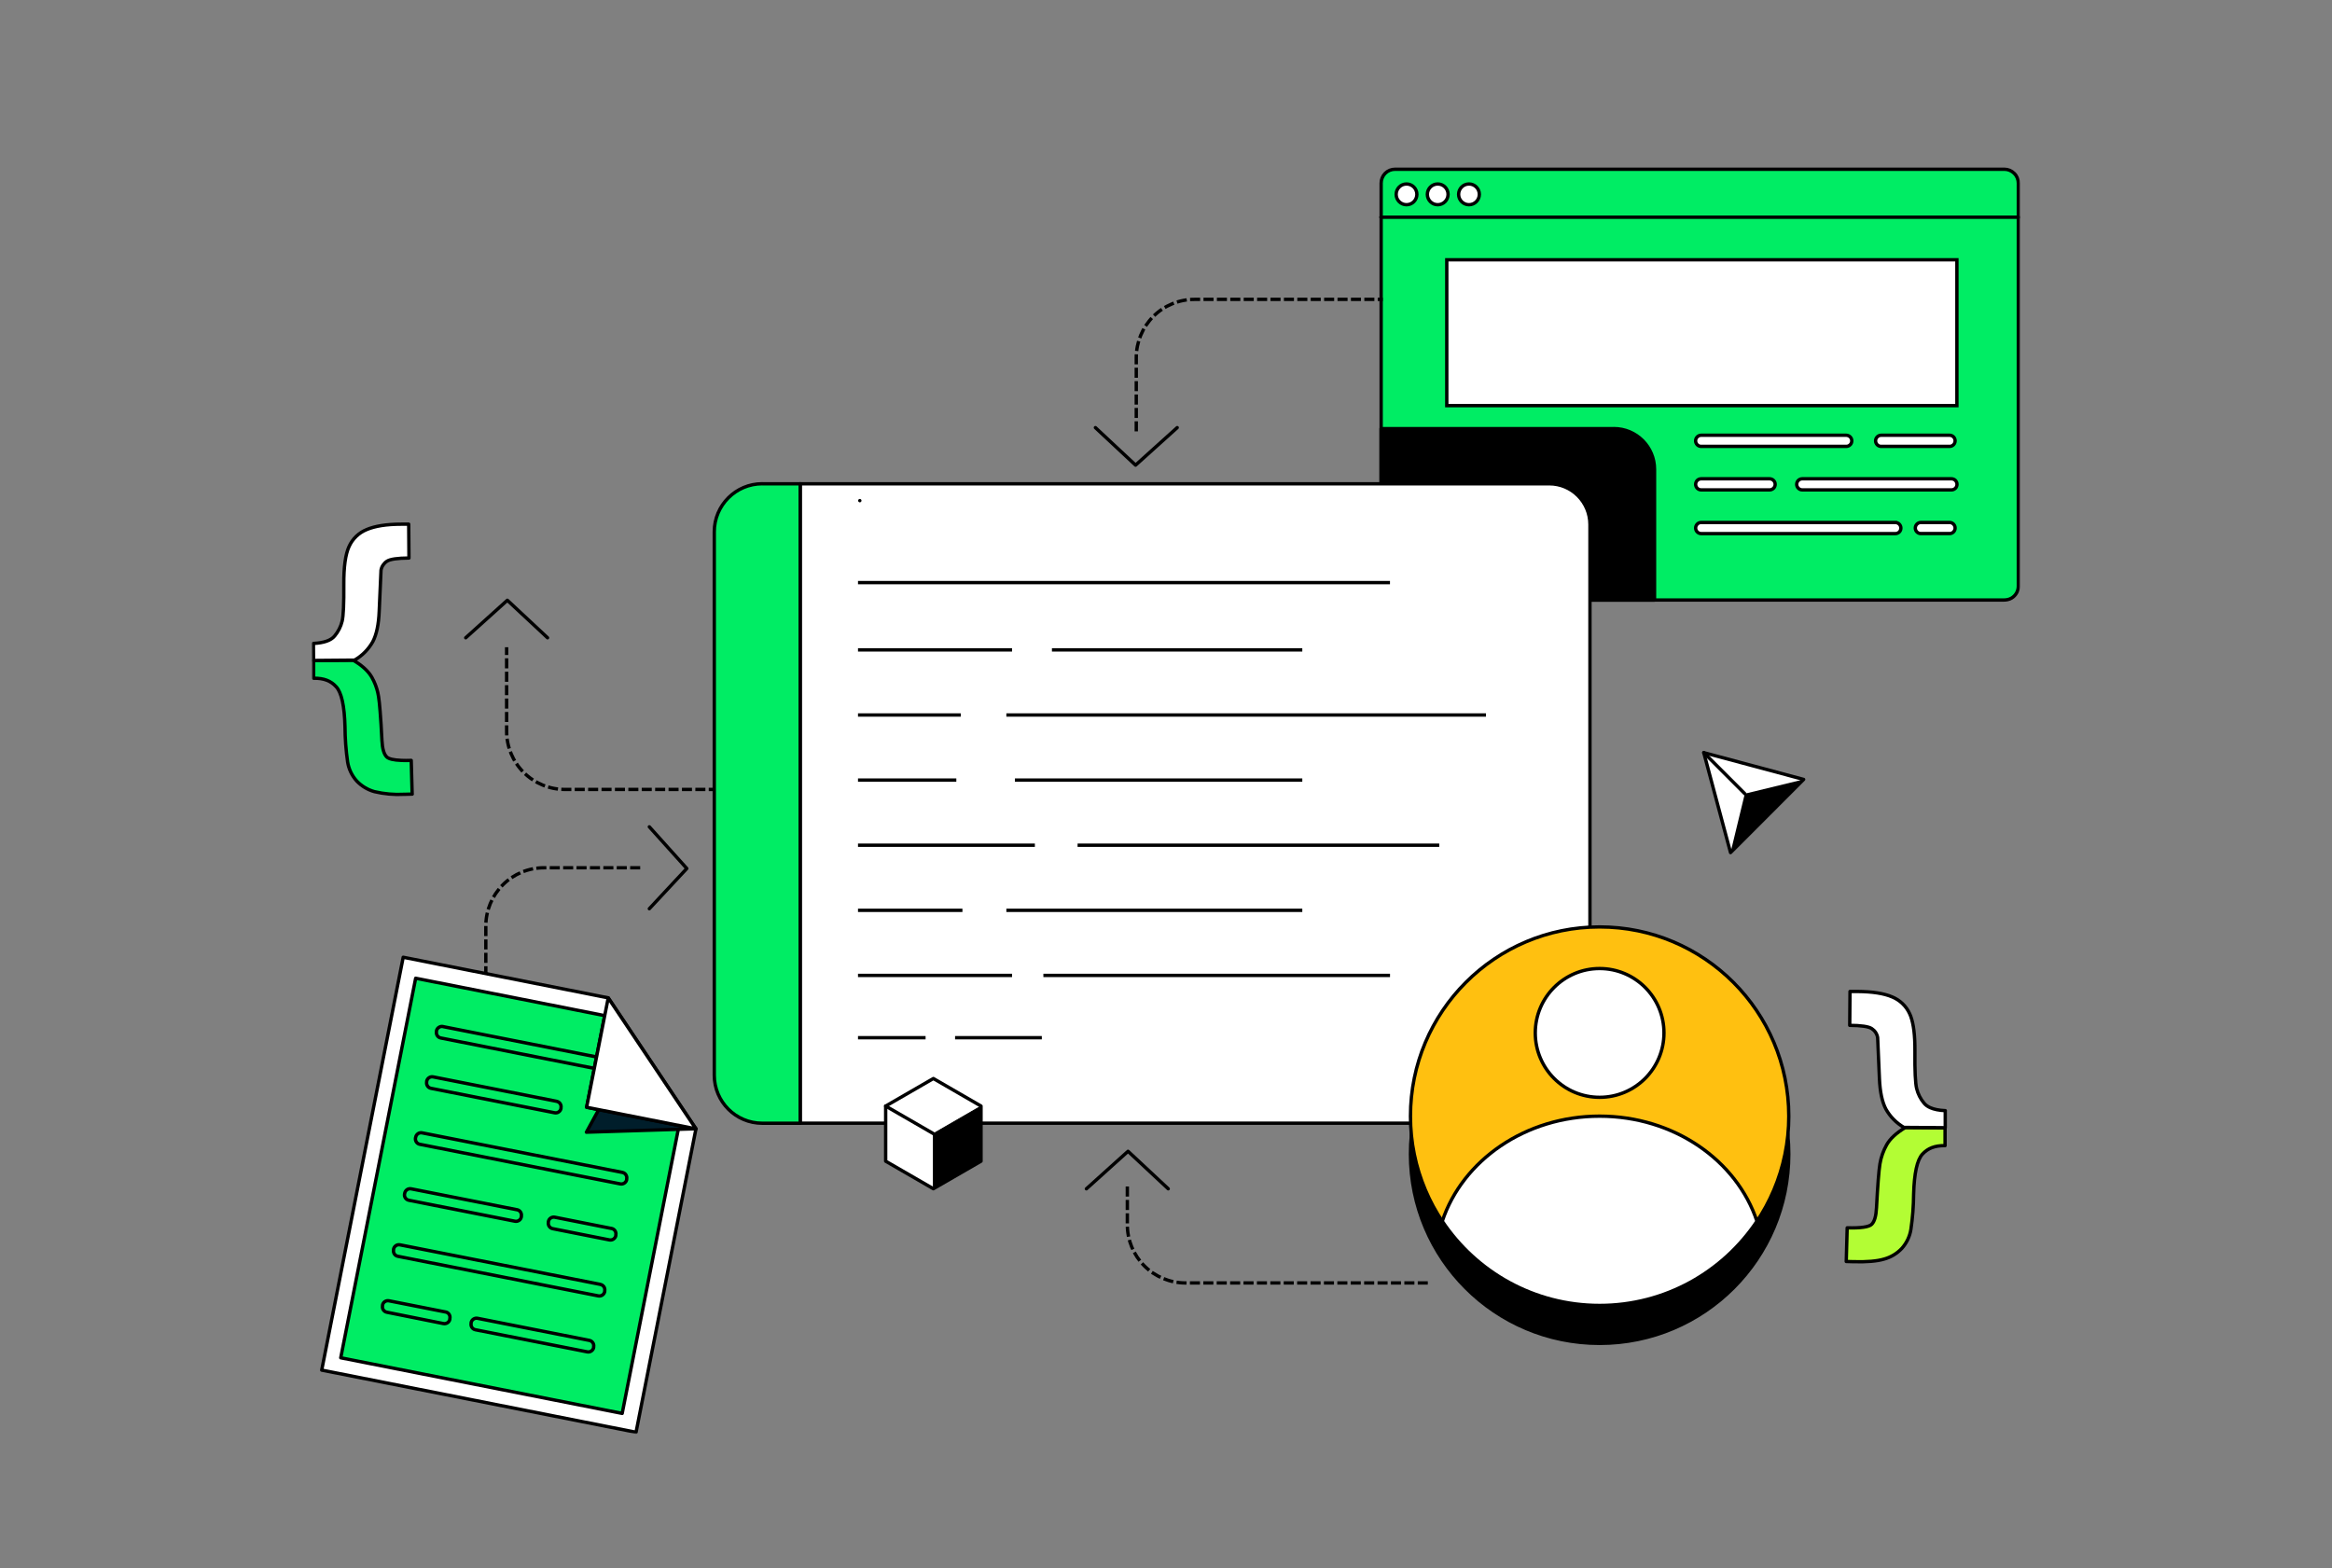 <svg width="696" height="468" viewBox="0 0 696 468" fill="none" xmlns="http://www.w3.org/2000/svg">
<rect x="0" y="0" width="696" height="468" fill="#808080" stroke="none"/>
<mask id="mask0_829_55" style="mask-type:luminance" maskUnits="userSpaceOnUse" x="93" y="40" width="510" height="388">
<path d="M603 40H93V428H603V40Z" fill="white"/>
</mask>
<g mask="url(#mask0_829_55)">
<path d="M336.461 354.633V365.544C336.461 370.15 338.294 374.569 341.543 377.831C344.803 381.093 349.218 382.917 353.822 382.917H426.918" stroke="black" stroke-linecap="square" stroke-linejoin="round" stroke-dasharray="2 2"/>
<path d="M324.245 354.81L336.669 343.617L348.666 354.81" stroke="black" stroke-linecap="round" stroke-linejoin="round"/>
<path d="M193.798 246.781L204.983 259.214L193.798 271.219" stroke="black" stroke-linecap="round" stroke-linejoin="round"/>
<path d="M138.999 190.351L151.423 179.158L163.42 190.351" stroke="black" stroke-linecap="round" stroke-linejoin="round"/>
<path d="M351.343 127.633L338.919 138.825L326.932 127.633" stroke="black" stroke-linecap="round" stroke-linejoin="round"/>
<path d="M144.998 318.878V276.369C144.998 271.762 146.83 267.344 150.08 264.082C153.339 260.82 157.755 258.996 162.358 258.996H191.372" stroke="black" stroke-linecap="square" stroke-linejoin="round" stroke-dasharray="2 2"/>
<path d="M125.013 351.236L124.398 358.687L153.037 344.816L125.013 351.236Z" fill="#001E2B" stroke="black" stroke-linecap="round" stroke-linejoin="round"/>
<path d="M114.307 320.473L121.514 352.029L153.048 344.817L114.307 320.483V320.473Z" fill="white" stroke="black" stroke-linecap="round" stroke-linejoin="round"/>
<path d="M120.337 285.705L96.02 408.928L189.83 427.478L207.711 336.906L181.541 297.825L120.347 285.705H120.337Z" fill="white" stroke="black" stroke-linecap="round" stroke-linejoin="round"/>
<path d="M180.479 303.13L124.055 291.969L101.696 405.25L185.696 421.851L202.661 335.937L175.094 330.476L180.489 303.109L180.479 303.13Z" fill="#00ED64" stroke="black" stroke-linecap="round" stroke-linejoin="round"/>
<path d="M178.698 331.186L175.011 337.918L207.691 336.896L178.698 331.186Z" fill="#001E2B" stroke="black" stroke-linecap="round" stroke-linejoin="round"/>
<path d="M132.23 306.404L178.042 315.46L177.365 318.868L131.553 309.801C131.345 309.759 131.147 309.676 130.97 309.561C130.793 309.447 130.637 309.29 130.522 309.113C130.397 308.936 130.314 308.738 130.272 308.519C130.231 308.311 130.231 308.092 130.272 307.883V307.665C130.314 307.456 130.397 307.258 130.512 307.081C130.626 306.904 130.783 306.758 130.96 306.643C131.137 306.518 131.345 306.435 131.564 306.383C131.782 306.341 132.001 306.341 132.22 306.383L132.23 306.404Z" fill="#00ED64" stroke="black" stroke-linecap="round" stroke-linejoin="round"/>
<path d="M166.159 328.705L129.272 321.41C128.845 321.327 128.408 321.41 128.043 321.66C127.679 321.9 127.439 322.275 127.346 322.702V322.911C127.304 323.119 127.304 323.338 127.346 323.547C127.387 323.755 127.471 323.953 127.596 324.141C127.71 324.318 127.866 324.474 128.043 324.589C128.22 324.703 128.418 324.787 128.637 324.828L165.524 332.123C165.732 332.165 165.951 332.165 166.159 332.123C166.367 332.082 166.565 331.998 166.742 331.873C166.919 331.759 167.076 331.602 167.19 331.425C167.305 331.248 167.388 331.05 167.43 330.831V330.623C167.471 330.414 167.471 330.195 167.43 329.987C167.388 329.779 167.305 329.581 167.19 329.403C167.076 329.226 166.919 329.07 166.742 328.955C166.565 328.841 166.367 328.757 166.149 328.716L166.159 328.705Z" fill="#00ED64" stroke="black" stroke-linecap="round" stroke-linejoin="round"/>
<path d="M185.79 349.933L125.971 338.115C125.763 338.074 125.544 338.074 125.336 338.115C125.127 338.157 124.93 338.24 124.753 338.365C124.576 338.49 124.419 338.636 124.305 338.813C124.19 338.991 124.107 339.189 124.065 339.407L124.013 339.616C123.972 339.824 123.972 340.043 124.013 340.252C124.055 340.46 124.138 340.658 124.263 340.846C124.378 341.023 124.534 341.179 124.711 341.294C124.888 341.408 125.086 341.492 125.305 341.533L185.123 353.351C185.54 353.435 185.967 353.351 186.321 353.122C186.675 352.893 186.935 352.539 187.029 352.132V351.913C187.081 351.705 187.081 351.486 187.05 351.267C187.008 351.059 186.935 350.85 186.821 350.663C186.706 350.475 186.56 350.319 186.383 350.194C186.206 350.069 186.008 349.975 185.8 349.933H185.79Z" fill="#00ED64" stroke="black" stroke-linecap="round" stroke-linejoin="round"/>
<path d="M179.187 383.345L119.368 371.537C118.941 371.454 118.504 371.537 118.15 371.787C117.796 372.027 117.546 372.402 117.463 372.829V373.048C117.421 373.257 117.421 373.476 117.463 373.684C117.504 373.892 117.588 374.09 117.702 374.268C117.817 374.445 117.973 374.601 118.15 374.716C118.327 374.83 118.525 374.914 118.733 374.955L178.552 386.773C178.979 386.857 179.416 386.773 179.781 386.534C180.145 386.294 180.395 385.919 180.478 385.502V385.283C180.52 385.075 180.52 384.856 180.478 384.637C180.437 384.428 180.353 384.22 180.229 384.043C180.104 383.866 179.958 383.709 179.77 383.595C179.593 383.48 179.385 383.397 179.177 383.355L179.187 383.345Z" fill="#00ED64" stroke="black" stroke-linecap="round" stroke-linejoin="round"/>
<path d="M154.35 361.073L122.701 354.82C122.274 354.737 121.837 354.82 121.483 355.07C121.128 355.31 120.879 355.685 120.795 356.113L120.743 356.331C120.66 356.759 120.743 357.196 120.993 357.551C121.233 357.905 121.608 358.155 122.035 358.239L153.683 364.491C153.891 364.533 154.11 364.533 154.318 364.491C154.527 364.45 154.724 364.366 154.912 364.241C155.089 364.127 155.245 363.97 155.36 363.793C155.474 363.616 155.558 363.418 155.599 363.199V362.991C155.683 362.574 155.599 362.136 155.37 361.771C155.141 361.407 154.776 361.157 154.36 361.063L154.35 361.073Z" fill="#00ED64" stroke="black" stroke-linecap="round" stroke-linejoin="round"/>
<path d="M182.488 366.649L165.576 363.293C165.368 363.251 165.149 363.251 164.941 363.293C164.732 363.335 164.534 363.418 164.357 363.543C164.18 363.658 164.024 363.814 163.91 363.991C163.795 364.168 163.712 364.366 163.67 364.585V364.794C163.587 365.221 163.67 365.659 163.91 366.013C164.149 366.378 164.524 366.628 164.941 366.711L181.874 370.067C182.301 370.15 182.738 370.067 183.103 369.817C183.467 369.577 183.717 369.202 183.801 368.775V368.556C183.842 368.347 183.842 368.129 183.801 367.92C183.759 367.712 183.665 367.503 183.551 367.326C183.426 367.149 183.269 366.993 183.092 366.878C182.915 366.763 182.707 366.68 182.499 366.638L182.488 366.649Z" fill="#00ED64" stroke="black" stroke-linecap="round" stroke-linejoin="round"/>
<path d="M133.011 391.587L116.078 388.242C115.869 388.201 115.651 388.201 115.442 388.242C115.234 388.284 115.036 388.367 114.859 388.482C114.682 388.597 114.526 388.753 114.411 388.93C114.297 389.107 114.213 389.305 114.172 389.514V389.732C114.088 390.16 114.172 390.597 114.411 390.952C114.651 391.317 115.026 391.567 115.442 391.65L132.334 395.037C132.761 395.12 133.198 395.037 133.563 394.787C133.927 394.547 134.177 394.172 134.261 393.745V393.536C134.313 393.328 134.313 393.109 134.281 392.89C134.24 392.682 134.167 392.473 134.052 392.286C133.938 392.109 133.782 391.942 133.605 391.827C133.427 391.713 133.23 391.619 133.011 391.577V391.587Z" fill="#00ED64" stroke="black" stroke-linecap="round" stroke-linejoin="round"/>
<path d="M175.896 400.06L142.519 393.463C142.311 393.421 142.092 393.421 141.884 393.463C141.676 393.505 141.478 393.588 141.301 393.713C141.124 393.828 140.967 393.984 140.853 394.161C140.738 394.338 140.655 394.536 140.613 394.755V394.964C140.572 395.172 140.572 395.391 140.613 395.599C140.655 395.808 140.738 396.016 140.853 396.193C140.967 396.37 141.124 396.527 141.301 396.641C141.478 396.756 141.676 396.839 141.884 396.881L175.261 403.478C175.469 403.52 175.688 403.52 175.896 403.478C176.105 403.436 176.302 403.353 176.49 403.228C176.667 403.113 176.823 402.957 176.938 402.78C177.052 402.602 177.136 402.404 177.177 402.186V401.967C177.219 401.758 177.219 401.539 177.177 401.331C177.136 401.123 177.052 400.925 176.927 400.747C176.813 400.57 176.657 400.414 176.479 400.299C176.302 400.185 176.105 400.101 175.896 400.06Z" fill="#00ED64" stroke="black" stroke-linecap="round" stroke-linejoin="round"/>
<path d="M181.53 297.826L175.084 330.477L207.701 336.917L181.53 297.837V297.826Z" fill="white" stroke="black" stroke-linecap="round" stroke-linejoin="round"/>
<path d="M460.535 308.279C459.754 308.821 458.983 309.374 458.223 309.936C459.316 309.092 460.118 308.55 460.535 308.279Z" fill="black" stroke="black" stroke-linecap="round" stroke-linejoin="round"/>
<path d="M601.157 51.745C600.376 50.964 599.324 50.516 598.22 50.516H416.358C415.817 50.516 415.275 50.62 414.765 50.828C414.265 51.037 413.807 51.339 413.421 51.724C413.047 52.11 412.734 52.569 412.526 53.079C412.318 53.58 412.213 54.121 412.213 54.674V174.145C412.213 176.875 414.421 179.085 417.15 179.085H598.043C598.855 179.085 599.678 178.918 600.376 178.501C601.667 177.709 602.386 176.365 602.386 174.927V54.695C602.386 53.59 601.959 52.527 601.167 51.756L601.157 51.745Z" fill="#00ED64" stroke="black" stroke-linecap="round" stroke-linejoin="round"/>
<path d="M481.655 127.926H412.193V174.166C412.193 176.886 414.4 179.096 417.119 179.096H493.808V140.078C493.808 133.366 488.361 127.916 481.655 127.916V127.926Z" fill="black" stroke="black" stroke-linecap="round" stroke-linejoin="round"/>
<path d="M602.479 64.834H412.141" stroke="black" stroke-linecap="round" stroke-linejoin="round"/>
<path d="M419.784 61.102C421.492 61.102 422.877 59.716 422.877 58.007C422.877 56.298 421.492 54.912 419.784 54.912C418.076 54.912 416.691 56.298 416.691 58.007C416.691 59.716 418.076 61.102 419.784 61.102Z" fill="white" stroke="black" stroke-miterlimit="10"/>
<path d="M429.095 61.102C430.803 61.102 432.188 59.716 432.188 58.007C432.188 56.298 430.803 54.912 429.095 54.912C427.387 54.912 426.002 56.298 426.002 58.007C426.002 59.716 427.387 61.102 429.095 61.102Z" fill="white" stroke="black" stroke-miterlimit="10"/>
<path d="M438.426 61.102C440.134 61.102 441.519 59.716 441.519 58.007C441.519 56.298 440.134 54.912 438.426 54.912C436.718 54.912 435.333 56.298 435.333 58.007C435.333 59.716 436.718 61.102 438.426 61.102Z" fill="white" stroke="black" stroke-miterlimit="10"/>
<path d="M584.046 77.537H431.802V121.067H584.046V77.537Z" fill="white" stroke="black" stroke-miterlimit="10"/>
<path d="M551.044 129.906H507.721C507.284 129.906 506.867 130.083 506.555 130.396C506.242 130.709 506.065 131.126 506.065 131.563C506.065 132.001 506.242 132.428 506.544 132.741C506.857 133.054 507.273 133.231 507.711 133.231H551.034C551.471 133.231 551.898 133.054 552.2 132.741C552.512 132.428 552.679 132.011 552.679 131.563C552.679 131.126 552.502 130.709 552.19 130.396C551.877 130.083 551.461 129.917 551.023 129.906H551.044Z" fill="white" stroke="black" stroke-miterlimit="10"/>
<path d="M581.859 129.906H561.437C561 129.906 560.573 130.083 560.271 130.396C559.959 130.709 559.781 131.126 559.781 131.563C559.781 131.782 559.823 132.001 559.906 132.199C559.99 132.397 560.115 132.585 560.261 132.741C560.406 132.897 560.594 133.022 560.802 133.106C561 133.189 561.219 133.231 561.437 133.231H581.859C582.078 133.231 582.297 133.189 582.495 133.106C582.693 133.022 582.88 132.897 583.036 132.741C583.192 132.585 583.307 132.407 583.39 132.199C583.474 132.001 583.515 131.782 583.515 131.563C583.515 131.126 583.338 130.698 583.036 130.396C582.724 130.083 582.307 129.906 581.87 129.906H581.859Z" fill="white" stroke="black" stroke-miterlimit="10"/>
<path d="M581.859 155.938H573.299C572.862 155.938 572.435 156.115 572.122 156.427C571.81 156.74 571.633 157.167 571.633 157.605C571.633 158.043 571.81 158.47 572.122 158.772C572.435 159.085 572.851 159.252 573.299 159.252H581.859C582.297 159.252 582.724 159.074 583.026 158.772C583.338 158.459 583.515 158.043 583.515 157.605C583.515 157.386 583.474 157.167 583.39 156.969C583.307 156.771 583.182 156.584 583.036 156.427C582.88 156.271 582.703 156.146 582.495 156.063C582.297 155.979 582.078 155.938 581.859 155.938Z" fill="white" stroke="black" stroke-miterlimit="10"/>
<path d="M528.154 142.9H507.732C507.513 142.9 507.305 142.942 507.097 143.025C506.899 143.109 506.711 143.234 506.555 143.38C506.399 143.536 506.284 143.713 506.201 143.922C506.118 144.12 506.076 144.339 506.076 144.557C506.076 144.995 506.253 145.412 506.555 145.725C506.867 146.037 507.284 146.214 507.721 146.214H528.143C528.362 146.214 528.581 146.173 528.779 146.089C528.977 146.006 529.164 145.881 529.32 145.735C529.476 145.579 529.601 145.402 529.685 145.193C529.768 144.995 529.81 144.776 529.81 144.557C529.81 144.339 529.768 144.12 529.685 143.922C529.601 143.724 529.476 143.536 529.32 143.38C529.164 143.223 528.987 143.109 528.779 143.025C528.57 142.942 528.362 142.9 528.143 142.9H528.154Z" fill="white" stroke="black" stroke-miterlimit="10"/>
<path d="M582.422 142.9H537.891C537.672 142.9 537.464 142.942 537.256 143.025C537.058 143.109 536.87 143.234 536.725 143.38C536.568 143.536 536.454 143.713 536.36 143.922C536.277 144.12 536.235 144.339 536.235 144.557C536.235 144.995 536.412 145.412 536.725 145.725C537.037 146.037 537.454 146.214 537.891 146.214H582.422C582.64 146.214 582.859 146.173 583.057 146.089C583.255 146.006 583.442 145.881 583.599 145.735C583.755 145.579 583.869 145.402 583.953 145.193C584.036 144.995 584.078 144.776 584.078 144.557C584.078 144.339 584.036 144.12 583.953 143.922C583.869 143.724 583.744 143.536 583.599 143.38C583.442 143.223 583.265 143.109 583.057 143.025C582.859 142.942 582.64 142.9 582.422 142.9Z" fill="white" stroke="black" stroke-miterlimit="10"/>
<path d="M565.676 155.938H507.721C507.284 155.938 506.857 156.115 506.555 156.427C506.243 156.74 506.076 157.157 506.076 157.605C506.076 158.043 506.253 158.459 506.565 158.772C506.878 159.085 507.294 159.252 507.732 159.262H565.686C566.124 159.262 566.551 159.085 566.853 158.783C567.165 158.47 567.332 158.053 567.332 157.615C567.332 157.396 567.29 157.178 567.207 156.98C567.123 156.782 566.999 156.594 566.853 156.438C566.697 156.281 566.519 156.156 566.311 156.073C566.113 155.99 565.895 155.948 565.676 155.948V155.938Z" fill="white" stroke="black" stroke-miterlimit="10"/>
<path d="M242.026 235.62H168.565C163.962 235.62 159.546 233.786 156.287 230.534C153.027 227.283 151.205 222.854 151.205 218.248V193.674" stroke="black" stroke-linecap="square" stroke-linejoin="round" stroke-dasharray="2 2"/>
<path d="M123.034 237.007L120.806 237.069C120.733 237.069 120.67 237.069 120.608 237.069C117.64 237.236 114.661 236.965 111.745 236.277C109.725 235.714 107.892 234.61 106.445 233.078C105.018 231.483 104.081 229.514 103.747 227.408C103.247 223.928 102.987 220.405 102.966 216.893C102.8 210.64 101.914 206.659 100.321 204.95C98.759 203.22 96.655 202.376 93.604 202.428V197.134L105.455 197.051C107.871 198.499 109.6 200.021 110.662 201.636C110.787 201.813 110.891 201.991 110.996 202.178C111.797 203.595 112.401 205.127 112.756 206.722C112.849 207.118 112.922 207.514 112.985 207.92C113.141 208.869 113.297 210.349 113.453 212.36C113.641 214.59 113.818 217.487 113.995 221.02C114.12 223.459 114.588 225.095 115.411 225.908C116.015 226.512 117.473 226.856 119.795 226.95C120.649 226.992 121.628 226.992 122.732 226.95L123.013 237.007H123.034Z" fill="#00ED64" stroke="black" stroke-linecap="round" stroke-linejoin="round"/>
<path d="M105.851 196.999C108.111 195.696 109.975 193.8 111.256 191.528C112.37 189.412 113.016 186.38 113.172 182.43L113.714 170.185C113.807 169.632 114.016 169.111 114.328 168.653C114.64 168.194 115.036 167.798 115.505 167.496C116.453 166.891 118.64 166.568 122.055 166.548L121.982 156.449H119.795C115.307 156.449 111.86 157.022 109.423 158.065C107.09 159.013 105.205 160.826 104.174 163.129C103.102 165.474 102.581 169.236 102.612 174.416C102.654 180.148 102.498 183.805 102.112 185.4C101.717 187.026 100.946 188.537 99.873 189.819C98.769 191.163 96.655 191.892 93.541 192.038L93.583 197.124L105.872 197.02L105.851 196.999Z" fill="white" stroke="black" stroke-linecap="round" stroke-linejoin="round"/>
<path d="M580.516 336.635V341.929C577.465 341.877 575.392 342.711 573.778 344.451C572.164 346.191 571.31 350.172 571.133 356.394C571.102 359.916 570.841 363.428 570.321 366.919C569.987 369.025 569.05 370.994 567.623 372.589C566.186 374.121 564.353 375.236 562.323 375.788C560.177 376.424 557.147 376.674 553.252 376.57L551.023 376.507L551.304 366.461C555.376 366.565 557.824 366.221 558.636 365.398C559.459 364.575 559.927 362.949 560.052 360.51C560.406 353.768 560.75 349.401 561.073 347.4C561.406 345.389 562.093 343.44 563.093 341.668C564.114 339.865 565.957 338.156 568.633 336.541L577.111 336.604L580.516 336.635Z" fill="#B3FD34" stroke="black" stroke-linecap="round" stroke-linejoin="round"/>
<path d="M580.568 331.497V336.582L577.1 336.551L568.238 336.489C565.988 335.186 564.124 333.289 562.853 331.017C561.739 328.912 561.094 325.869 560.927 321.919L560.396 309.674C560.302 309.122 560.094 308.601 559.792 308.142C559.479 307.673 559.084 307.288 558.615 306.986C557.667 306.371 555.48 306.058 552.064 306.027L552.148 295.918H554.335C558.823 295.949 562.281 296.491 564.707 297.533C567.04 298.482 568.935 300.295 569.966 302.598C570.07 302.817 570.164 303.046 570.258 303.296C571.122 305.62 571.549 309.091 571.518 313.686V313.884C571.466 319.606 571.643 323.264 572.028 324.869C572.424 326.494 573.184 328.006 574.267 329.277C574.705 329.808 575.309 330.246 576.048 330.58C577.194 331.101 578.714 331.413 580.589 331.486L580.568 331.497Z" fill="white" stroke="black" stroke-linecap="round" stroke-linejoin="round"/>
<path d="M339.127 128.248V106.728C339.127 102.122 340.96 97.703 344.209 94.441C347.469 91.179 351.884 89.356 356.488 89.356H412.203" stroke="black" stroke-linecap="square" stroke-linejoin="round" stroke-dasharray="2 2"/>
<path d="M474.531 156.542V323.076C474.531 329.798 469.085 335.238 462.378 335.238H238.818V144.391H462.378C469.085 144.391 474.531 149.831 474.531 156.552V156.542Z" fill="white" stroke="black" stroke-linecap="round" stroke-linejoin="round"/>
<path d="M256.075 173.885H414.848" stroke="black" stroke-miterlimit="10"/>
<path d="M313.956 193.967H388.678" stroke="black" stroke-miterlimit="10"/>
<path d="M256.075 193.967H302.053" stroke="black" stroke-miterlimit="10"/>
<path d="M285.047 309.717H310.936" stroke="black" stroke-miterlimit="10"/>
<path d="M256.075 309.717H276.247" stroke="black" stroke-miterlimit="10"/>
<path d="M302.907 232.828H388.678" stroke="black" stroke-miterlimit="10"/>
<path d="M256.075 232.828H285.422" stroke="black" stroke-miterlimit="10"/>
<path d="M300.355 271.699H388.678" stroke="black" stroke-miterlimit="10"/>
<path d="M256.075 271.699H287.244" stroke="black" stroke-miterlimit="10"/>
<path d="M300.355 213.402H443.497" stroke="black" stroke-miterlimit="10"/>
<path d="M256.075 213.402H286.744" stroke="black" stroke-miterlimit="10"/>
<path d="M311.405 291.125H414.859" stroke="black" stroke-miterlimit="10"/>
<path d="M256.075 291.125H302.053" stroke="black" stroke-miterlimit="10"/>
<path d="M321.611 252.264H429.553" stroke="black" stroke-miterlimit="10"/>
<path d="M256.075 252.264H308.864" stroke="black" stroke-miterlimit="10"/>
<path d="M227.509 144.391H238.819V335.249H227.509C219.604 335.249 213.179 328.83 213.179 320.909V158.721C213.179 150.811 219.594 144.381 227.509 144.381V144.391Z" fill="#00ED64" stroke="black" stroke-linecap="round" stroke-linejoin="round"/>
<path d="M477.416 400.946C508.596 400.946 533.871 375.653 533.871 344.452C533.871 313.251 508.596 287.957 477.416 287.957C446.237 287.957 420.961 313.251 420.961 344.452C420.961 375.653 446.237 400.946 477.416 400.946Z" fill="black" stroke="black" stroke-miterlimit="10"/>
<path d="M477.416 389.639C508.596 389.639 533.871 364.346 533.871 333.145C533.871 301.944 508.596 276.65 477.416 276.65C446.237 276.65 420.961 301.944 420.961 333.145C420.961 364.346 446.237 389.639 477.416 389.639Z" fill="#FFC010" stroke="black" stroke-linecap="round" stroke-linejoin="round"/>
<path d="M477.416 389.627C496.995 389.627 514.251 379.644 524.373 364.491C518.365 346.358 499.619 333.133 477.416 333.133C455.213 333.133 436.478 346.358 430.459 364.491C440.582 379.644 457.827 389.627 477.416 389.627Z" fill="white" stroke="black" stroke-miterlimit="10"/>
<path d="M477.416 327.506C488.022 327.506 496.62 318.903 496.62 308.289C496.62 297.676 488.022 289.072 477.416 289.072C466.81 289.072 458.213 297.676 458.213 308.289C458.213 318.903 466.81 327.506 477.416 327.506Z" fill="white" stroke="black" stroke-miterlimit="10"/>
<path d="M256.616 149.424V149.414" stroke="black" stroke-linecap="round" stroke-linejoin="round"/>
<path d="M508.502 224.637L523.405 228.628L538.308 232.63L527.394 243.552L516.49 254.463L512.491 239.55L508.502 224.637Z" fill="white" stroke="black" stroke-linecap="round" stroke-linejoin="round"/>
<path d="M520.749 236.891L516.49 254.462L538.308 232.629L520.749 236.891Z" fill="black"/>
<path d="M520.749 236.892L508.502 224.637" stroke="black" stroke-linecap="round" stroke-linejoin="round"/>
<path d="M264.333 330.123V346.568L278.569 354.79L292.795 346.568V330.123L278.569 321.9L264.333 330.123Z" fill="white" stroke="black" stroke-linecap="round" stroke-linejoin="round"/>
<path d="M292.795 346.566V330.121L278.569 338.344V354.789L292.795 346.566Z" fill="black" stroke="black" stroke-width="0.25" stroke-linecap="round" stroke-linejoin="round"/>
<path d="M264.333 330.121L278.569 338.344" stroke="black" stroke-linecap="round" stroke-linejoin="round"/>
</g>
</svg>
